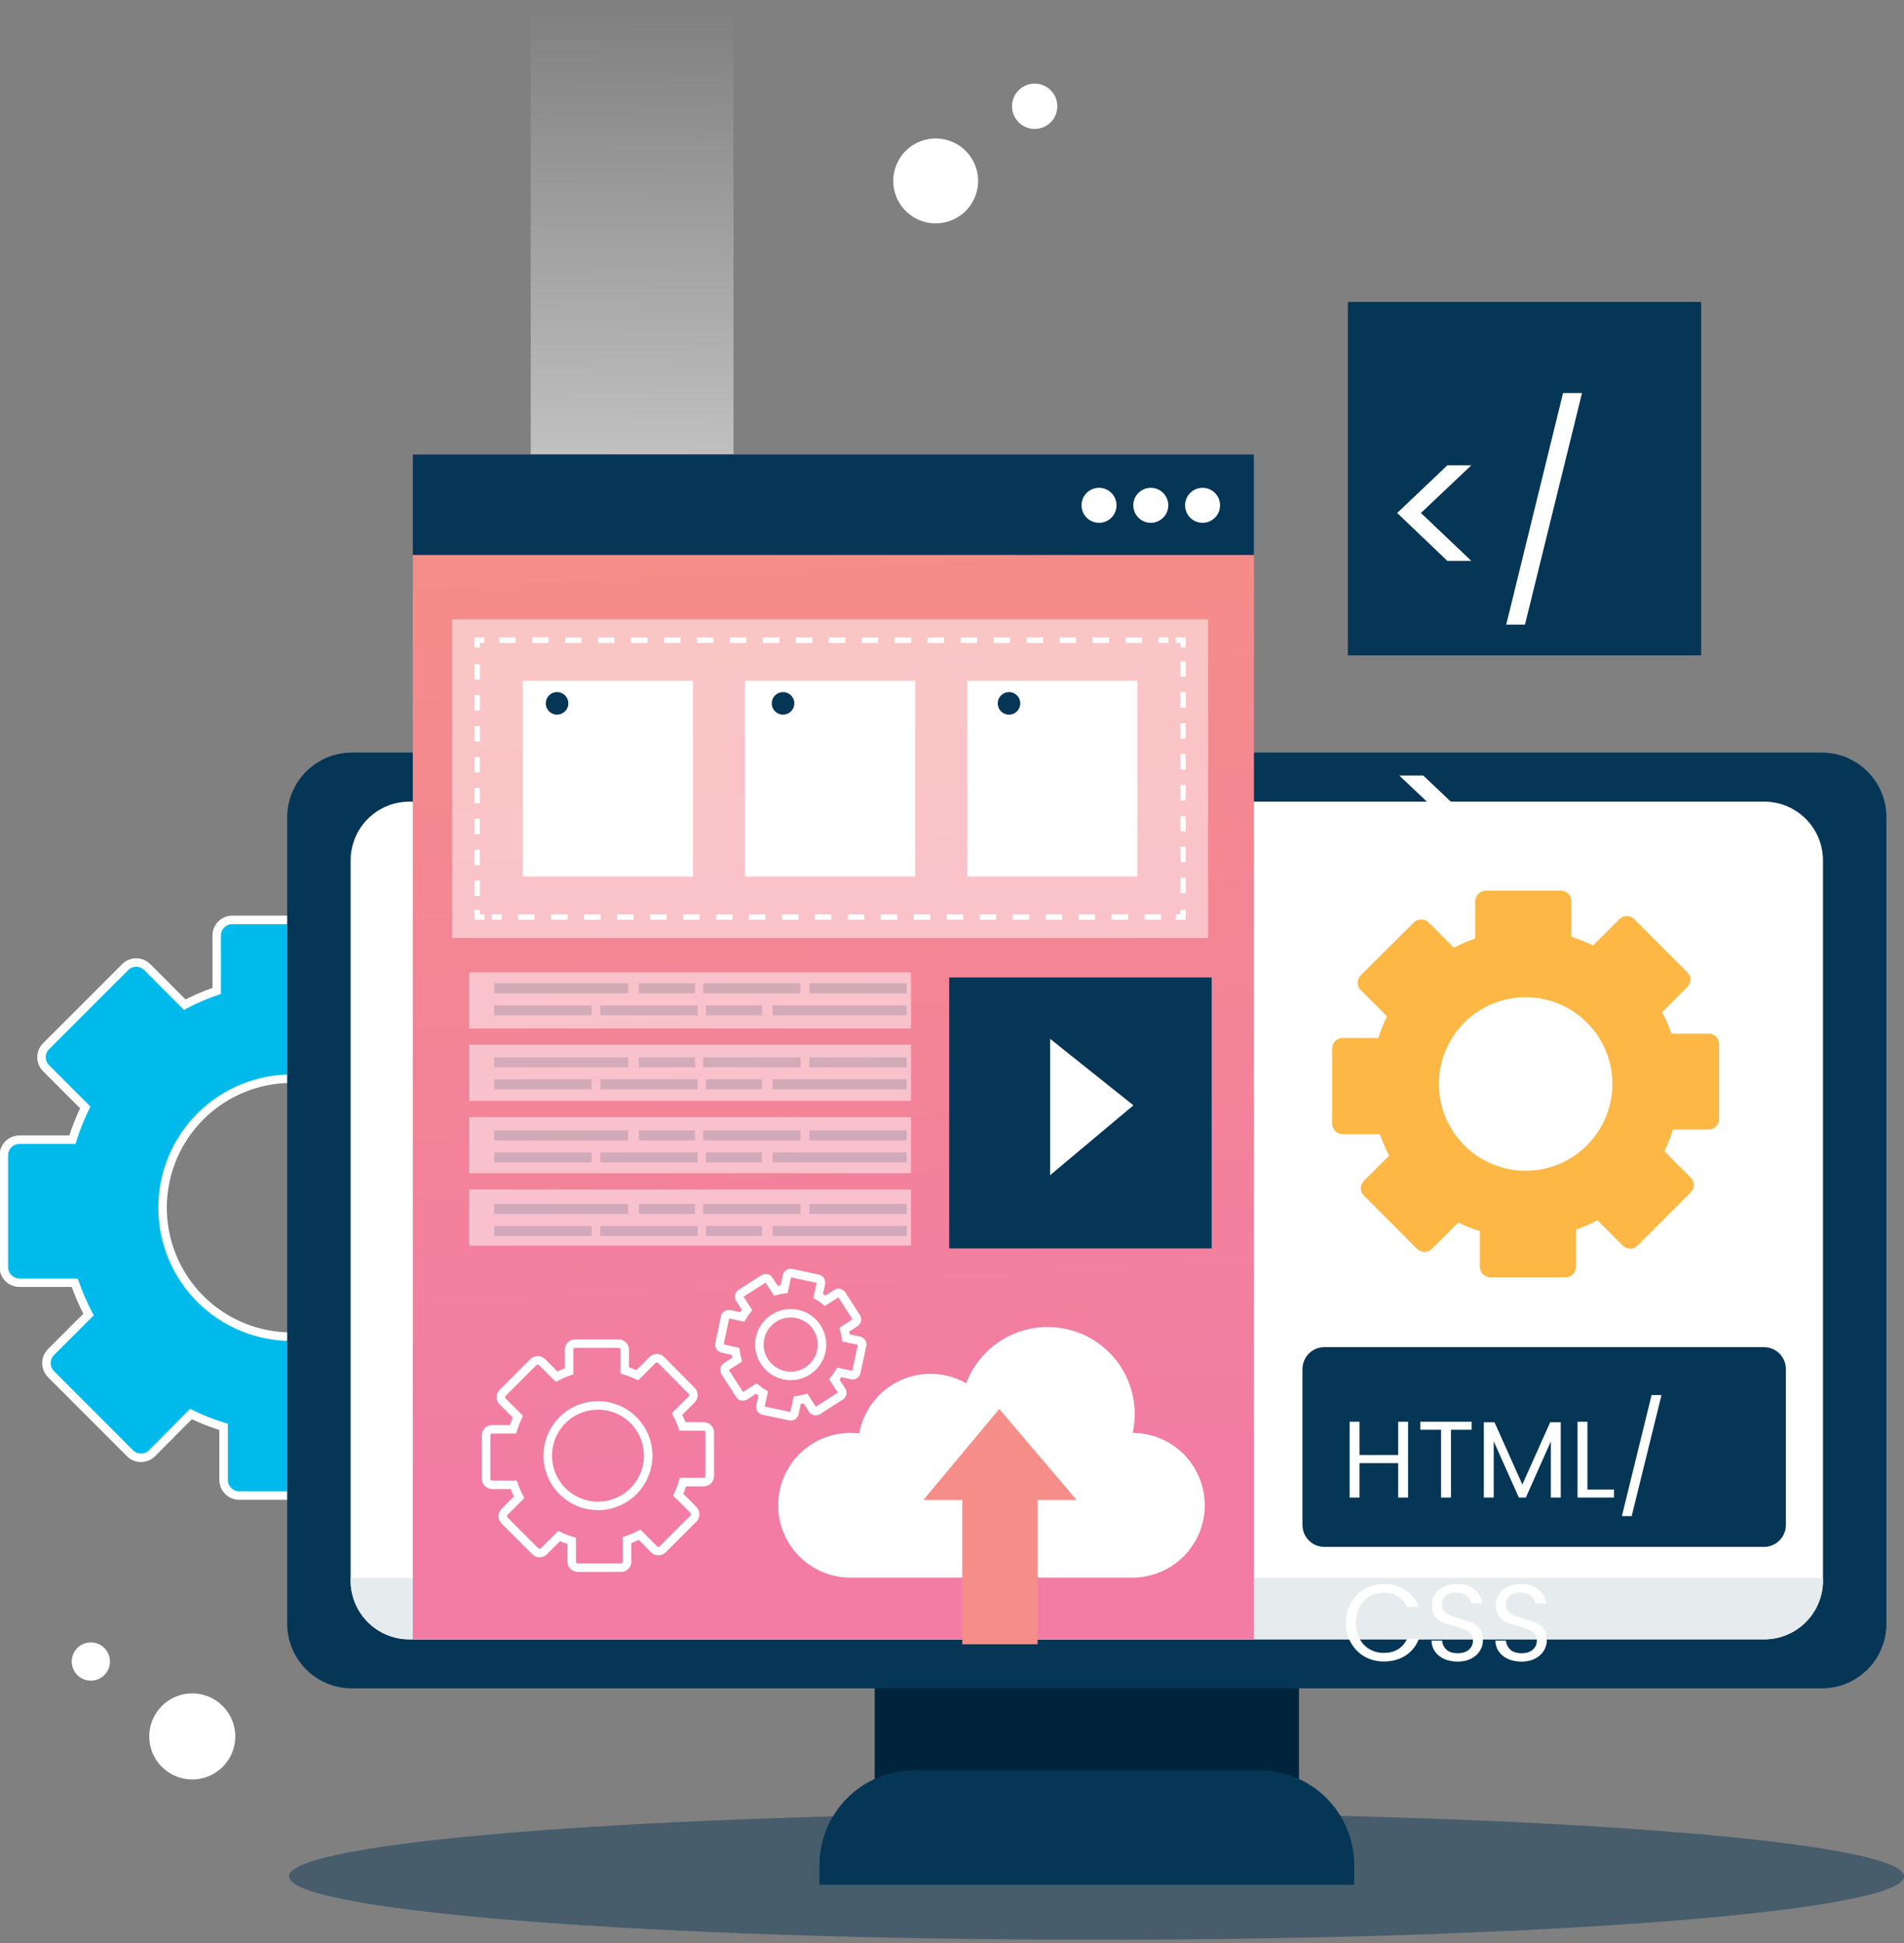 <svg width="350" height="357" viewBox="0 0 350 357" fill="none" xmlns="http://www.w3.org/2000/svg">
<rect x="0" y="0" width="350" height="357" fill="#808080" stroke="none"/>
<g clip-path="url(#clip0_664_668)">
<path opacity="0.46" d="M201.562 356.407C283.542 356.407 350 351.19 350 344.755C350 338.319 283.542 333.102 201.562 333.102C119.583 333.102 53.125 338.319 53.125 344.755C53.125 351.19 119.583 356.407 201.562 356.407Z" fill="#053656"/>
<g style="mix-blend-mode:overlay">
<path style="mix-blend-mode:overlay" d="M134.837 0H97.556V262.239H134.837V0Z" fill="url(#paint0_linear_664_668)"/>
</g>
<g style="mix-blend-mode:overlay">
<path style="mix-blend-mode:overlay" d="M257.44 34.449H220.158V296.687H257.44V34.449Z" fill="url(#paint1_linear_664_668)"/>
</g>
<g style="mix-blend-mode:overlay">
<path style="mix-blend-mode:overlay" d="M151.154 18.238H142.388V280.477H151.154V18.238Z" fill="url(#paint2_linear_664_668)"/>
</g>
<g style="mix-blend-mode:overlay">
<path style="mix-blend-mode:overlay" d="M278.824 58.263H270.058V303.38H278.824V58.263Z" fill="url(#paint3_linear_664_668)"/>
</g>
<g style="mix-blend-mode:overlay">
<path style="mix-blend-mode:overlay" d="M210.597 40.695H201.831V285.812H210.597V40.695Z" fill="url(#paint4_linear_664_668)"/>
</g>
<g style="mix-blend-mode:overlay">
<path style="mix-blend-mode:overlay" d="M328.812 64.34H320.046V309.457H328.812V64.34Z" fill="url(#paint5_linear_664_668)"/>
</g>
<g style="mix-blend-mode:overlay">
<path style="mix-blend-mode:overlay" d="M80.488 50.748H71.722V300.235H80.488V50.748Z" fill="url(#paint6_linear_664_668)"/>
</g>
<path d="M103.596 208.131H93.427C92.727 206.117 91.878 204.157 90.889 202.269L97.788 195.379C98.324 194.84 98.624 194.11 98.624 193.35C98.624 192.59 98.324 191.861 97.788 191.322L83.267 176.792C82.728 176.256 81.998 175.955 81.238 175.955C80.478 175.955 79.749 176.256 79.21 176.792L72.061 183.941C70.143 183.023 68.16 182.249 66.127 181.626V171.886C66.127 171.125 65.825 170.395 65.287 169.857C64.749 169.32 64.019 169.017 63.259 169.017H42.706C41.945 169.017 41.215 169.32 40.677 169.857C40.139 170.395 39.837 171.125 39.837 171.886V182.064C37.816 182.757 35.85 183.602 33.957 184.593L27.067 177.694C26.528 177.158 25.799 176.858 25.039 176.858C24.279 176.858 23.55 177.158 23.011 177.694L8.472 192.224C8.205 192.49 7.994 192.805 7.85 193.153C7.706 193.5 7.632 193.872 7.632 194.248C7.632 194.624 7.706 194.997 7.85 195.344C7.994 195.691 8.205 196.007 8.472 196.272L15.665 203.466C14.732 205.382 13.943 207.366 13.306 209.4H3.575C2.814 209.4 2.084 209.702 1.546 210.24C1.008 210.778 0.706 211.507 0.706 212.268V232.821C0.708 233.58 1.012 234.308 1.549 234.844C2.087 235.38 2.815 235.681 3.575 235.681H13.735C14.437 237.691 15.285 239.647 16.273 241.534L9.374 248.423C8.838 248.963 8.537 249.692 8.537 250.452C8.537 251.212 8.838 251.941 9.374 252.48L23.895 267.011C24.434 267.546 25.164 267.847 25.924 267.847C26.684 267.847 27.413 267.546 27.952 267.011L35.101 259.817C37.039 260.757 39.046 261.546 41.106 262.176V271.916C41.106 272.677 41.408 273.407 41.946 273.945C42.484 274.483 43.214 274.785 43.975 274.785H64.528C65.288 274.785 66.018 274.483 66.556 273.945C67.094 273.407 67.396 272.677 67.396 271.916V261.747C69.408 261.049 71.365 260.201 73.249 259.209L80.148 266.108C80.687 266.644 81.416 266.945 82.176 266.945C82.936 266.945 83.666 266.644 84.205 266.108L98.726 251.587C99.262 251.048 99.563 250.318 99.563 249.558C99.563 248.798 99.262 248.069 98.726 247.53L91.577 240.336C92.514 238.422 93.303 236.438 93.936 234.403H103.677C104.437 234.403 105.167 234.101 105.705 233.563C106.243 233.025 106.545 232.295 106.545 231.534V210.981C106.543 210.599 106.464 210.221 106.314 209.87C106.164 209.519 105.945 209.201 105.67 208.936C105.396 208.67 105.071 208.462 104.715 208.324C104.358 208.186 103.978 208.12 103.596 208.131ZM29.882 221.901C29.882 217.216 31.271 212.635 33.874 208.739C36.476 204.842 40.175 201.805 44.504 200.01C48.832 198.215 53.595 197.744 58.191 198.655C62.787 199.567 67.01 201.82 70.326 205.131C73.641 208.442 75.901 212.661 76.82 217.256C77.738 221.851 77.274 226.614 75.486 230.945C73.698 235.276 70.666 238.98 66.773 241.588C62.881 244.197 58.302 245.593 53.617 245.6C50.502 245.604 47.416 244.995 44.537 243.806C41.657 242.617 39.041 240.872 36.836 238.671C34.632 236.47 32.883 233.856 31.69 230.978C30.497 228.101 29.882 225.016 29.882 221.901Z" fill="#00BAEB" stroke="white" stroke-width="1.56" stroke-miterlimit="10"/>
<path d="M238.781 285.043H160.787V338.231H238.781V285.043Z" fill="#00243B"/>
<path d="M334.881 138.277H64.689C58.12 138.277 52.795 143.602 52.795 150.171V298.323C52.795 304.891 58.12 310.216 64.689 310.216H334.881C341.449 310.216 346.775 304.891 346.775 298.323V150.171C346.775 143.602 341.449 138.277 334.881 138.277Z" fill="#053656"/>
<path d="M324.309 147.294H75.251C69.289 147.294 64.456 152.127 64.456 158.089V290.405C64.456 296.367 69.289 301.2 75.251 301.2H324.309C330.271 301.2 335.104 296.367 335.104 290.405V158.089C335.104 152.127 330.271 147.294 324.309 147.294Z" fill="white"/>
<path d="M64.456 289.914V290.423C64.456 293.286 65.593 296.032 67.618 298.056C69.642 300.08 72.388 301.218 75.251 301.218H324.309C327.172 301.218 329.917 300.08 331.942 298.056C333.966 296.032 335.104 293.286 335.104 290.423V289.931L64.456 289.914Z" fill="#E6EBED"/>
<path d="M167.999 325.274H231.525C236.142 325.274 240.57 327.108 243.834 330.372C247.099 333.637 248.933 338.065 248.933 342.681V346.301H150.636V342.681C150.636 338.072 152.464 333.651 155.718 330.388C158.973 327.125 163.39 325.286 167.999 325.274Z" fill="#053656"/>
<path d="M230.507 83.49H75.886V301.2H230.507V83.49Z" fill="url(#paint7_linear_664_668)"/>
<path d="M312.71 55.475H247.771V120.414H312.71V55.475Z" fill="#053656"/>
<path d="M230.507 83.49H75.886V101.97H230.507V83.49Z" fill="#053656"/>
<path d="M198.811 92.846C198.811 93.482 198.999 94.104 199.353 94.633C199.706 95.162 200.209 95.575 200.796 95.818C201.384 96.061 202.031 96.125 202.655 96.001C203.279 95.877 203.852 95.571 204.302 95.121C204.752 94.671 205.059 94.097 205.183 93.474C205.307 92.85 205.243 92.203 205 91.615C204.756 91.027 204.344 90.525 203.815 90.171C203.286 89.818 202.664 89.629 202.028 89.629C201.174 89.629 200.356 89.968 199.753 90.571C199.149 91.174 198.811 91.993 198.811 92.846Z" fill="white"/>
<path d="M208.327 92.846C208.327 93.482 208.516 94.104 208.869 94.633C209.223 95.162 209.725 95.575 210.313 95.818C210.901 96.061 211.548 96.125 212.172 96.001C212.796 95.877 213.369 95.571 213.819 95.121C214.269 94.671 214.575 94.097 214.699 93.474C214.823 92.85 214.76 92.203 214.516 91.615C214.273 91.027 213.86 90.525 213.331 90.171C212.802 89.818 212.18 89.629 211.544 89.629C210.691 89.629 209.873 89.968 209.269 90.571C208.666 91.174 208.327 91.993 208.327 92.846Z" fill="white"/>
<path d="M217.844 92.846C217.844 93.482 218.032 94.104 218.386 94.633C218.739 95.162 219.242 95.575 219.83 95.818C220.417 96.061 221.064 96.125 221.688 96.001C222.312 95.877 222.886 95.571 223.336 95.121C223.785 94.671 224.092 94.097 224.216 93.474C224.34 92.85 224.276 92.203 224.033 91.615C223.789 91.027 223.377 90.525 222.848 90.171C222.319 89.818 221.697 89.629 221.061 89.629C220.208 89.629 219.389 89.968 218.786 90.571C218.183 91.174 217.844 91.993 217.844 92.846Z" fill="white"/>
<path opacity="0.5" d="M222.071 113.792H83.114V172.342H222.071V113.792Z" fill="white"/>
<path opacity="0.5" d="M167.471 178.659H86.242V188.971H167.471V178.659Z" fill="white"/>
<path opacity="0.5" d="M167.471 191.956H86.242V202.268H167.471V191.956Z" fill="white"/>
<path opacity="0.5" d="M167.471 205.253H86.242V215.565H167.471V205.253Z" fill="white"/>
<path opacity="0.5" d="M167.471 218.55H86.242V228.862H167.471V218.55Z" fill="white"/>
<path d="M314.086 189.91H307.25C306.779 188.556 306.208 187.239 305.543 185.969L310.181 181.331C310.528 180.971 310.722 180.491 310.722 179.991C310.722 179.491 310.528 179.01 310.181 178.65L300.414 168.883C300.052 168.522 299.562 168.32 299.051 168.32C298.54 168.32 298.05 168.522 297.688 168.883L292.854 173.718C291.564 173.091 290.229 172.562 288.859 172.136V165.586C288.859 165.074 288.656 164.583 288.294 164.221C287.932 163.859 287.441 163.656 286.929 163.656H273.114C272.604 163.658 272.115 163.862 271.755 164.224C271.395 164.586 271.193 165.075 271.193 165.586V172.422C269.838 172.891 268.521 173.462 267.252 174.129L262.614 169.491C262.252 169.13 261.762 168.928 261.251 168.928C260.74 168.928 260.25 169.13 259.888 169.491L250.121 179.213C249.77 179.571 249.573 180.052 249.573 180.554C249.573 181.055 249.77 181.536 250.121 181.894L254.956 186.729C254.324 188.016 253.795 189.352 253.374 190.723H246.815C246.303 190.723 245.812 190.926 245.45 191.288C245.088 191.65 244.885 192.141 244.885 192.653V206.459C244.885 206.971 245.088 207.462 245.45 207.824C245.812 208.186 246.303 208.39 246.815 208.39H253.66C254.126 209.746 254.696 211.063 255.367 212.33L250.729 216.968C250.548 217.146 250.405 217.358 250.307 217.592C250.209 217.826 250.158 218.077 250.158 218.331C250.158 218.585 250.209 218.836 250.307 219.07C250.405 219.304 250.548 219.516 250.729 219.694L260.487 229.461C260.851 229.822 261.342 230.025 261.854 230.025C262.367 230.025 262.858 229.822 263.222 229.461L268.056 224.626C269.341 225.259 270.673 225.787 272.042 226.208V232.767C272.044 233.278 272.248 233.766 272.61 234.126C272.972 234.486 273.461 234.689 273.972 234.689H287.787C288.297 234.689 288.787 234.486 289.149 234.126C289.51 233.766 289.715 233.278 289.717 232.767V225.922C291.07 225.456 292.385 224.886 293.649 224.215L298.287 228.853C298.466 229.034 298.678 229.178 298.913 229.276C299.148 229.374 299.4 229.425 299.654 229.425C299.908 229.425 300.16 229.374 300.395 229.276C300.63 229.178 300.843 229.034 301.021 228.853L310.788 219.086C311.149 218.724 311.352 218.234 311.352 217.723C311.352 217.212 311.149 216.722 310.788 216.361L305.954 211.526C306.584 210.238 307.113 208.902 307.536 207.532H314.086C314.596 207.532 315.086 207.33 315.448 206.97C315.809 206.61 316.014 206.121 316.016 205.61V191.84C316.016 191.586 315.966 191.335 315.869 191.101C315.772 190.867 315.63 190.654 315.451 190.475C315.271 190.296 315.059 190.154 314.825 190.057C314.59 189.96 314.339 189.91 314.086 189.91ZM264.508 199.176C264.507 196.023 265.44 192.939 267.191 190.316C268.942 187.693 271.432 185.649 274.346 184.441C277.259 183.233 280.465 182.917 283.558 183.531C286.652 184.146 289.493 185.665 291.723 187.895C293.953 190.125 295.472 192.966 296.087 196.06C296.701 199.153 296.385 202.359 295.177 205.272C293.969 208.186 291.925 210.676 289.302 212.427C286.679 214.178 283.595 215.111 280.441 215.11C276.216 215.11 272.163 213.431 269.175 210.443C266.187 207.455 264.508 203.402 264.508 199.176Z" fill="#FDB745"/>
<path d="M129.413 262.087H125.445C125.177 261.303 124.848 260.541 124.462 259.808L127.143 257.127C127.247 257.023 127.33 256.9 127.386 256.764C127.442 256.629 127.471 256.483 127.471 256.336C127.471 256.189 127.442 256.044 127.386 255.908C127.33 255.772 127.247 255.649 127.143 255.545L121.531 249.88C121.427 249.776 121.304 249.693 121.169 249.637C121.033 249.581 120.887 249.552 120.74 249.552C120.593 249.552 120.448 249.581 120.312 249.637C120.177 249.693 120.053 249.776 119.95 249.88L117.153 252.686C116.406 252.328 115.632 252.029 114.838 251.792V247.994C114.838 247.698 114.72 247.414 114.511 247.205C114.301 246.995 114.017 246.877 113.721 246.877H105.723C105.427 246.877 105.143 246.995 104.933 247.205C104.724 247.414 104.606 247.698 104.606 247.994V251.962C103.819 252.229 103.054 252.558 102.319 252.945L99.638 250.264C99.534 250.16 99.411 250.078 99.275 250.021C99.139 249.965 98.994 249.936 98.847 249.936C98.7 249.936 98.555 249.965 98.419 250.021C98.283 250.078 98.16 250.16 98.056 250.264L92.4 255.921C92.296 256.025 92.213 256.148 92.157 256.284C92.1 256.419 92.071 256.565 92.071 256.712C92.071 256.859 92.1 257.004 92.157 257.14C92.213 257.275 92.296 257.399 92.4 257.502L95.197 260.299C94.842 261.048 94.544 261.822 94.303 262.614H90.514C90.367 262.609 90.22 262.634 90.082 262.686C89.944 262.738 89.818 262.817 89.71 262.919C89.603 263.02 89.517 263.142 89.457 263.277C89.397 263.411 89.365 263.557 89.361 263.704V271.702C89.361 271.998 89.479 272.282 89.689 272.492C89.898 272.701 90.182 272.819 90.478 272.819H94.437C94.711 273.605 95.042 274.37 95.429 275.107L92.748 277.787C92.644 277.891 92.562 278.014 92.505 278.15C92.449 278.286 92.42 278.431 92.42 278.578C92.42 278.725 92.449 278.871 92.505 279.006C92.562 279.142 92.644 279.265 92.748 279.369L98.405 285.026C98.508 285.13 98.632 285.212 98.767 285.269C98.903 285.325 99.049 285.354 99.195 285.354C99.342 285.354 99.488 285.325 99.624 285.269C99.759 285.212 99.883 285.13 99.986 285.026L102.783 282.229C103.531 282.585 104.305 282.884 105.098 283.122V286.92C105.098 287.216 105.215 287.5 105.425 287.71C105.634 287.919 105.919 288.037 106.215 288.037H114.257C114.533 288.013 114.79 287.887 114.978 287.684C115.167 287.481 115.273 287.215 115.276 286.938V282.979C116.058 282.704 116.82 282.372 117.555 281.987L120.236 284.668C120.339 284.772 120.461 284.854 120.596 284.91C120.731 284.967 120.876 284.996 121.022 284.996C121.168 284.996 121.313 284.967 121.448 284.91C121.583 284.854 121.705 284.772 121.808 284.668L127.474 279.012C127.68 278.8 127.795 278.516 127.795 278.221C127.795 277.925 127.68 277.642 127.474 277.43L124.668 274.633C125.024 273.885 125.323 273.112 125.561 272.319H129.359C129.656 272.319 129.94 272.201 130.149 271.991C130.359 271.782 130.476 271.498 130.476 271.201V263.159C130.465 262.88 130.35 262.614 130.153 262.416C129.956 262.217 129.692 262.1 129.413 262.087V262.087ZM100.692 267.448C100.694 265.623 101.237 263.838 102.253 262.321C103.269 260.804 104.712 259.623 106.399 258.926C108.086 258.229 109.943 258.047 111.733 258.405C113.523 258.763 115.167 259.644 116.457 260.936C117.747 262.229 118.624 263.874 118.979 265.665C119.333 267.456 119.148 269.312 118.448 270.998C117.748 272.684 116.563 274.125 115.044 275.138C113.525 276.15 111.74 276.69 109.914 276.688C107.468 276.686 105.122 275.712 103.393 273.981C101.664 272.251 100.692 269.904 100.692 267.457V267.448Z" stroke="white" stroke-width="1.56" stroke-miterlimit="10"/>
<path d="M157.928 246.341L155.515 245.823C155.455 245.309 155.354 244.801 155.211 244.304L157.204 243.017C157.358 242.915 157.465 242.757 157.504 242.576C157.542 242.396 157.508 242.208 157.41 242.052L154.729 237.861C154.68 237.784 154.616 237.718 154.542 237.666C154.467 237.614 154.383 237.578 154.294 237.559C154.205 237.54 154.113 237.538 154.024 237.555C153.934 237.572 153.849 237.606 153.773 237.655L151.691 238.996C151.286 238.664 150.856 238.365 150.404 238.102L150.904 235.797C150.924 235.707 150.926 235.614 150.909 235.524C150.893 235.433 150.859 235.347 150.809 235.27C150.759 235.192 150.695 235.126 150.619 235.074C150.543 235.021 150.458 234.985 150.368 234.966L145.498 233.911C145.408 233.891 145.315 233.89 145.225 233.906C145.134 233.922 145.048 233.956 144.971 234.006C144.894 234.056 144.827 234.121 144.775 234.196C144.723 234.272 144.686 234.357 144.667 234.447L144.149 236.86C143.635 236.924 143.128 237.026 142.629 237.164L141.343 235.18C141.293 235.102 141.23 235.035 141.154 234.982C141.079 234.93 140.994 234.892 140.905 234.872C140.815 234.852 140.722 234.85 140.632 234.866C140.541 234.882 140.455 234.916 140.377 234.966L136.186 237.646C136.033 237.749 135.925 237.907 135.887 238.087C135.849 238.267 135.882 238.456 135.981 238.612L137.321 240.685C136.99 241.089 136.691 241.52 136.428 241.972L134.113 241.471C133.933 241.434 133.746 241.47 133.592 241.57C133.438 241.67 133.33 241.828 133.291 242.007L132.255 246.94C132.217 247.12 132.253 247.307 132.353 247.461C132.454 247.615 132.611 247.723 132.791 247.762L135.203 248.289C135.269 248.802 135.37 249.31 135.507 249.808L133.497 251.104C133.343 251.206 133.236 251.365 133.197 251.545C133.159 251.725 133.193 251.913 133.291 252.069L135.972 256.26C136.022 256.337 136.086 256.404 136.162 256.456C136.237 256.508 136.322 256.544 136.412 256.563C136.502 256.582 136.594 256.584 136.684 256.567C136.774 256.55 136.86 256.516 136.937 256.466L139.01 255.134C139.417 255.463 139.847 255.762 140.297 256.028L139.797 258.342C139.759 258.524 139.795 258.712 139.895 258.868C139.995 259.023 140.152 259.133 140.333 259.174L145.212 260.219C145.392 260.256 145.579 260.221 145.733 260.12C145.887 260.02 145.995 259.863 146.034 259.683L146.561 257.27C147.075 257.209 147.583 257.107 148.08 256.966L149.358 258.959C149.408 259.036 149.473 259.102 149.548 259.154C149.624 259.206 149.709 259.243 149.798 259.262C149.888 259.281 149.98 259.282 150.07 259.266C150.161 259.249 150.247 259.215 150.323 259.165L154.514 256.484C154.591 256.435 154.657 256.371 154.709 256.296C154.761 256.222 154.797 256.137 154.817 256.049C154.836 255.96 154.837 255.868 154.82 255.778C154.804 255.689 154.77 255.604 154.72 255.528L153.38 253.454C153.709 253.045 154.008 252.612 154.273 252.159L156.588 252.659C156.768 252.696 156.955 252.661 157.109 252.56C157.263 252.46 157.371 252.303 157.41 252.123L158.464 247.253C158.495 247.158 158.506 247.057 158.495 246.958C158.484 246.858 158.452 246.762 158.401 246.676C158.351 246.59 158.282 246.516 158.201 246.458C158.119 246.4 158.026 246.36 157.928 246.341V246.341ZM139.725 245.841C139.965 244.728 140.529 243.711 141.346 242.919C142.163 242.127 143.197 241.595 144.317 241.39C145.437 241.185 146.592 241.317 147.636 241.769C148.681 242.221 149.568 242.973 150.186 243.929C150.803 244.885 151.123 246.003 151.105 247.141C151.088 248.28 150.733 249.387 150.085 250.323C149.438 251.26 148.528 251.983 147.47 252.402C146.411 252.821 145.252 252.917 144.14 252.677C142.648 252.356 141.345 251.455 140.517 250.173C139.689 248.891 139.404 247.333 139.725 245.841V245.841Z" stroke="white" stroke-width="1.56" stroke-miterlimit="10"/>
<path d="M324.264 247.521H243.446C241.225 247.521 239.425 249.321 239.425 251.542V280.2C239.425 282.421 241.225 284.222 243.446 284.222H324.264C326.485 284.222 328.285 282.421 328.285 280.2V251.542C328.285 249.321 326.485 247.521 324.264 247.521Z" fill="#053656"/>
<path d="M222.732 179.589H174.486V229.381H222.732V179.589Z" fill="#053656"/>
<path d="M193.038 190.875V215.923L208.346 203.091L193.038 190.875Z" fill="white"/>
<path d="M217.469 167.167V168.508H216.129" stroke="white" stroke-miterlimit="10"/>
<path d="M213.429 168.508H90.406" stroke="white" stroke-miterlimit="10" stroke-dasharray="3.03 3.03"/>
<path d="M89.057 168.508H87.717V167.167" stroke="white" stroke-miterlimit="10"/>
<path d="M87.717 164.639V120.235" stroke="white" stroke-miterlimit="10" stroke-dasharray="2.84 2.84"/>
<path d="M87.717 118.966V117.626H89.057" stroke="white" stroke-miterlimit="10"/>
<path d="M91.756 117.626H214.779" stroke="white" stroke-miterlimit="10" stroke-dasharray="3.03 3.03"/>
<path d="M216.129 117.626H217.469V118.966" stroke="white" stroke-miterlimit="10"/>
<path d="M217.469 121.504V165.908" stroke="white" stroke-miterlimit="10" stroke-dasharray="2.84 2.84"/>
<path d="M258.836 261.22V275.16H257.016V268.84H249.916V275.16H248.096V261.22H249.916V267.34H257.016V261.22H258.836ZM270.523 261.22V262.7H266.723V275.16H264.903V262.7H261.083V261.22H270.523ZM286.904 261.32V275.16H285.084V264.84L280.484 275.16H279.204L274.584 264.82V275.16H272.764V261.32H274.724L279.844 272.76L284.964 261.32H286.904ZM291.81 273.68H296.69V275.16H289.99V261.22H291.81V273.68ZM305.423 256.32L299.943 278.56H298.143L303.603 256.32H305.423ZM247.416 298.18C247.416 296.82 247.722 295.6 248.336 294.52C248.949 293.426 249.782 292.573 250.836 291.96C251.902 291.346 253.082 291.04 254.376 291.04C255.896 291.04 257.222 291.406 258.356 292.14C259.489 292.873 260.316 293.913 260.836 295.26H258.656C258.269 294.42 257.709 293.773 256.976 293.32C256.256 292.866 255.389 292.64 254.376 292.64C253.402 292.64 252.529 292.866 251.756 293.32C250.982 293.773 250.376 294.42 249.936 295.26C249.496 296.086 249.276 297.06 249.276 298.18C249.276 299.286 249.496 300.26 249.936 301.1C250.376 301.926 250.982 302.566 251.756 303.02C252.529 303.473 253.402 303.7 254.376 303.7C255.389 303.7 256.256 303.48 256.976 303.04C257.709 302.586 258.269 301.94 258.656 301.1H260.836C260.316 302.433 259.489 303.466 258.356 304.2C257.222 304.92 255.896 305.28 254.376 305.28C253.082 305.28 251.902 304.98 250.836 304.38C249.782 303.766 248.949 302.92 248.336 301.84C247.722 300.76 247.416 299.54 247.416 298.18ZM267.965 305.3C267.045 305.3 266.218 305.14 265.485 304.82C264.765 304.486 264.198 304.033 263.785 303.46C263.372 302.873 263.158 302.2 263.145 301.44H265.085C265.152 302.093 265.418 302.646 265.885 303.1C266.365 303.54 267.058 303.76 267.965 303.76C268.832 303.76 269.512 303.546 270.005 303.12C270.512 302.68 270.765 302.12 270.765 301.44C270.765 300.906 270.618 300.473 270.325 300.14C270.032 299.806 269.665 299.553 269.225 299.38C268.785 299.206 268.192 299.02 267.445 298.82C266.525 298.58 265.785 298.34 265.225 298.1C264.678 297.86 264.205 297.486 263.805 296.98C263.418 296.46 263.225 295.766 263.225 294.9C263.225 294.14 263.418 293.466 263.805 292.88C264.192 292.293 264.732 291.84 265.425 291.52C266.132 291.2 266.938 291.04 267.845 291.04C269.152 291.04 270.218 291.366 271.045 292.02C271.885 292.673 272.358 293.54 272.465 294.62H270.465C270.398 294.086 270.118 293.62 269.625 293.22C269.132 292.806 268.478 292.6 267.665 292.6C266.905 292.6 266.285 292.8 265.805 293.2C265.325 293.586 265.085 294.133 265.085 294.84C265.085 295.346 265.225 295.76 265.505 296.08C265.798 296.4 266.152 296.646 266.565 296.82C266.992 296.98 267.585 297.166 268.345 297.38C269.265 297.633 270.005 297.886 270.565 298.14C271.125 298.38 271.605 298.76 272.005 299.28C272.405 299.786 272.605 300.48 272.605 301.36C272.605 302.04 272.425 302.68 272.065 303.28C271.705 303.88 271.172 304.366 270.465 304.74C269.758 305.113 268.925 305.3 267.965 305.3ZM279.703 305.3C278.783 305.3 277.956 305.14 277.223 304.82C276.503 304.486 275.936 304.033 275.523 303.46C275.11 302.873 274.896 302.2 274.883 301.44H276.823C276.89 302.093 277.156 302.646 277.623 303.1C278.103 303.54 278.796 303.76 279.703 303.76C280.57 303.76 281.25 303.546 281.743 303.12C282.25 302.68 282.503 302.12 282.503 301.44C282.503 300.906 282.356 300.473 282.063 300.14C281.77 299.806 281.403 299.553 280.963 299.38C280.523 299.206 279.93 299.02 279.183 298.82C278.263 298.58 277.523 298.34 276.963 298.1C276.416 297.86 275.943 297.486 275.543 296.98C275.156 296.46 274.963 295.766 274.963 294.9C274.963 294.14 275.156 293.466 275.543 292.88C275.93 292.293 276.47 291.84 277.163 291.52C277.87 291.2 278.676 291.04 279.583 291.04C280.89 291.04 281.956 291.366 282.783 292.02C283.623 292.673 284.096 293.54 284.203 294.62H282.203C282.136 294.086 281.856 293.62 281.363 293.22C280.87 292.806 280.216 292.6 279.403 292.6C278.643 292.6 278.023 292.8 277.543 293.2C277.063 293.586 276.823 294.133 276.823 294.84C276.823 295.346 276.963 295.76 277.243 296.08C277.536 296.4 277.89 296.646 278.303 296.82C278.73 296.98 279.323 297.166 280.083 297.38C281.003 297.633 281.743 297.886 282.303 298.14C282.863 298.38 283.343 298.76 283.743 299.28C284.143 299.786 284.343 300.48 284.343 301.36C284.343 302.04 284.163 302.68 283.803 303.28C283.443 303.88 282.91 304.366 282.203 304.74C281.496 305.113 280.663 305.3 279.703 305.3Z" fill="white"/>
<path d="M266.062 103.057L256.839 94.254L266.062 85.491H270.463L261.201 94.254L270.463 103.057H266.062ZM290.811 72.211L280.325 114.767H276.88L287.328 72.211H290.811ZM257.221 142.491H261.622L270.884 151.254L261.622 160.057H257.221L266.483 151.254L257.221 142.491Z" fill="white"/>
<path d="M208.211 263.275C209.084 259.325 208.428 255.191 206.377 251.705C204.325 248.219 201.029 245.639 197.152 244.484C193.276 243.329 189.105 243.685 185.48 245.48C181.855 247.276 179.045 250.377 177.614 254.16C175.765 253.109 173.69 252.517 171.565 252.433C169.44 252.35 167.326 252.777 165.4 253.68C163.474 254.582 161.793 255.934 160.497 257.62C159.202 259.307 158.33 261.28 157.954 263.374C157.42 263.309 156.883 263.276 156.346 263.275C152.819 263.275 149.437 264.676 146.943 267.17C144.45 269.663 143.049 273.046 143.049 276.572C143.049 280.099 144.45 283.481 146.943 285.974C149.437 288.468 152.819 289.869 156.346 289.869H208.13C211.657 289.879 215.043 288.487 217.543 286C220.044 283.513 221.454 280.134 221.463 276.608C221.473 273.081 220.081 269.695 217.594 267.195C215.107 264.695 211.728 263.285 208.202 263.275H208.211Z" fill="white"/>
<path d="M197.899 275.598L183.69 258.879L169.741 275.598H176.89V302.112H190.741V275.598H197.899Z" fill="url(#paint8_linear_664_668)"/>
<path d="M127.393 125.087H96.107V161.055H127.393V125.087Z" fill="white"/>
<path d="M168.231 125.087H136.945V161.055H168.231V125.087Z" fill="white"/>
<path d="M209.078 125.087H177.793V161.055H209.078V125.087Z" fill="white"/>
<g opacity="0.41">
<path opacity="0.41" d="M115.482 180.67H90.845V182.511H115.482V180.67Z" fill="#053656"/>
<path opacity="0.41" d="M127.751 180.67H117.447V182.511H127.751V180.67Z" fill="#053656"/>
<path opacity="0.41" d="M147.16 180.67H129.261V182.511H147.16V180.67Z" fill="#053656"/>
<path opacity="0.41" d="M166.668 180.67H148.769V182.511H166.668V180.67Z" fill="#053656"/>
</g>
<g opacity="0.41">
<path opacity="0.41" d="M142.03 186.559H166.667V184.718H142.03V186.559Z" fill="#053656"/>
<path opacity="0.41" d="M129.77 186.559H140.073V184.718H129.77V186.559Z" fill="#053656"/>
<path opacity="0.41" d="M110.352 186.559H128.251V184.718H110.352V186.559Z" fill="#053656"/>
<path opacity="0.41" d="M90.854 186.559H108.753V184.718H90.854V186.559Z" fill="#053656"/>
</g>
<g opacity="0.41">
<path opacity="0.41" d="M115.482 194.262H90.845V196.103H115.482V194.262Z" fill="#053656"/>
<path opacity="0.41" d="M127.751 194.262H117.447V196.103H127.751V194.262Z" fill="#053656"/>
<path opacity="0.41" d="M147.16 194.262H129.261V196.103H147.16V194.262Z" fill="#053656"/>
<path opacity="0.41" d="M166.668 194.262H148.769V196.103H166.668V194.262Z" fill="#053656"/>
</g>
<g opacity="0.41">
<path opacity="0.41" d="M142.03 200.15H166.667V198.31H142.03V200.15Z" fill="#053656"/>
<path opacity="0.41" d="M129.77 200.15H140.073V198.31H129.77V200.15Z" fill="#053656"/>
<path opacity="0.41" d="M110.352 200.15H128.251V198.31H110.352V200.15Z" fill="#053656"/>
<path opacity="0.41" d="M90.854 200.15H108.753V198.31H90.854V200.15Z" fill="#053656"/>
</g>
<g opacity="0.41">
<path opacity="0.41" d="M115.482 207.693H90.845V209.534H115.482V207.693Z" fill="#053656"/>
<path opacity="0.41" d="M127.751 207.693H117.447V209.534H127.751V207.693Z" fill="#053656"/>
<path opacity="0.41" d="M147.16 207.693H129.261V209.534H147.16V207.693Z" fill="#053656"/>
<path opacity="0.41" d="M166.668 207.693H148.769V209.534H166.668V207.693Z" fill="#053656"/>
</g>
<g opacity="0.41">
<path opacity="0.41" d="M142.03 213.582H166.667V211.741H142.03V213.582Z" fill="#053656"/>
<path opacity="0.41" d="M129.77 213.582H140.073V211.741H129.77V213.582Z" fill="#053656"/>
<path opacity="0.41" d="M110.352 213.582H128.251V211.741H110.352V213.582Z" fill="#053656"/>
<path opacity="0.41" d="M90.854 213.582H108.753V211.741H90.854V213.582Z" fill="#053656"/>
</g>
<g opacity="0.41">
<path opacity="0.41" d="M115.482 221.204H90.845V223.045H115.482V221.204Z" fill="#053656"/>
<path opacity="0.41" d="M127.751 221.204H117.447V223.045H127.751V221.204Z" fill="#053656"/>
<path opacity="0.41" d="M147.16 221.204H129.261V223.045H147.16V221.204Z" fill="#053656"/>
<path opacity="0.41" d="M166.668 221.204H148.769V223.045H166.668V221.204Z" fill="#053656"/>
</g>
<g opacity="0.41">
<path opacity="0.41" d="M142.03 227.093H166.667V225.252H142.03V227.093Z" fill="#053656"/>
<path opacity="0.41" d="M129.77 227.093H140.073V225.252H129.77V227.093Z" fill="#053656"/>
<path opacity="0.41" d="M110.352 227.093H128.251V225.252H110.352V227.093Z" fill="#053656"/>
<path opacity="0.41" d="M90.854 227.093H108.753V225.252H90.854V227.093Z" fill="#053656"/>
</g>
<path d="M100.325 129.225C100.323 129.636 100.444 130.038 100.671 130.38C100.898 130.722 101.222 130.989 101.601 131.147C101.98 131.305 102.398 131.347 102.801 131.268C103.204 131.188 103.574 130.99 103.864 130.7C104.155 130.409 104.352 130.039 104.432 129.636C104.512 129.233 104.47 128.816 104.312 128.436C104.154 128.057 103.887 127.733 103.545 127.506C103.202 127.279 102.8 127.159 102.389 127.161C101.842 127.161 101.317 127.378 100.93 127.765C100.543 128.152 100.325 128.677 100.325 129.225Z" fill="#053656"/>
<path d="M141.869 129.225C141.867 129.636 141.988 130.038 142.215 130.38C142.442 130.722 142.766 130.989 143.145 131.147C143.524 131.305 143.942 131.347 144.345 131.268C144.748 131.188 145.118 130.99 145.408 130.7C145.699 130.409 145.896 130.039 145.976 129.636C146.056 129.233 146.014 128.816 145.856 128.436C145.698 128.057 145.431 127.733 145.089 127.506C144.746 127.279 144.344 127.159 143.933 127.161C143.386 127.161 142.861 127.378 142.474 127.765C142.087 128.152 141.869 128.677 141.869 129.225Z" fill="#053656"/>
<path d="M183.404 129.225C183.403 129.635 183.523 130.037 183.749 130.379C183.976 130.721 184.299 130.988 184.678 131.147C185.057 131.305 185.474 131.347 185.876 131.268C186.279 131.189 186.649 130.993 186.94 130.703C187.231 130.413 187.429 130.044 187.51 129.642C187.591 129.239 187.55 128.822 187.394 128.443C187.237 128.063 186.971 127.739 186.63 127.511C186.289 127.282 185.888 127.161 185.477 127.161C184.929 127.161 184.403 127.378 184.015 127.765C183.626 128.152 183.407 128.677 183.404 129.225Z" fill="#053656"/>
<path d="M35.342 326.954C39.71 326.954 43.251 323.413 43.251 319.045C43.251 314.677 39.71 311.137 35.342 311.137C30.974 311.137 27.434 314.677 27.434 319.045C27.434 323.413 30.974 326.954 35.342 326.954Z" fill="white"/>
<path d="M16.701 308.796C18.641 308.796 20.213 307.223 20.213 305.284C20.213 303.344 18.641 301.772 16.701 301.772C14.762 301.772 13.19 303.344 13.19 305.284C13.19 307.223 14.762 308.796 16.701 308.796Z" fill="white"/>
<path d="M179.091 36.496C180.888 32.581 179.171 27.95 175.256 26.152C171.34 24.354 166.709 26.071 164.911 29.987C163.114 33.902 164.83 38.534 168.746 40.331C172.662 42.129 177.293 40.412 179.091 36.496Z" fill="white"/>
<path d="M190.195 23.689C192.495 23.689 194.36 21.825 194.36 19.525C194.36 17.226 192.495 15.361 190.195 15.361C187.896 15.361 186.031 17.226 186.031 19.525C186.031 21.825 187.896 23.689 190.195 23.689Z" fill="white"/>
</g>
<defs>
<linearGradient id="paint0_linear_664_668" x1="115.893" y1="163.37" x2="117.412" y2="1.51" gradientUnits="userSpaceOnUse">
<stop stop-color="white"/>
<stop offset="1" stop-color="white" stop-opacity="0"/>
</linearGradient>
<linearGradient id="paint1_linear_664_668" x1="10170.2" y1="58086.2" x2="13292.7" y2="10788.9" gradientUnits="userSpaceOnUse">
<stop stop-color="white"/>
<stop offset="1" stop-color="white" stop-opacity="0"/>
</linearGradient>
<linearGradient id="paint2_linear_664_668" x1="1579.27" y1="53305.1" x2="13940.1" y2="9322.78" gradientUnits="userSpaceOnUse">
<stop stop-color="white"/>
<stop offset="1" stop-color="white" stop-opacity="0"/>
</linearGradient>
<linearGradient id="paint3_linear_664_668" x1="2959.57" y1="57918.1" x2="13097.8" y2="19103.5" gradientUnits="userSpaceOnUse">
<stop stop-color="white"/>
<stop offset="1" stop-color="white" stop-opacity="0"/>
</linearGradient>
<linearGradient id="paint4_linear_664_668" x1="2222.03" y1="53084" x2="12416.2" y2="14300.8" gradientUnits="userSpaceOnUse">
<stop stop-color="white"/>
<stop offset="1" stop-color="white" stop-opacity="0"/>
</linearGradient>
<linearGradient id="paint5_linear_664_668" x1="3499.84" y1="59591" x2="13694" y2="20807.8" gradientUnits="userSpaceOnUse">
<stop stop-color="white"/>
<stop offset="1" stop-color="white" stop-opacity="0"/>
</linearGradient>
<linearGradient id="paint6_linear_664_668" x1="815.455" y1="57604.9" x2="11491.7" y2="17490.9" gradientUnits="userSpaceOnUse">
<stop stop-color="white"/>
<stop offset="1" stop-color="white" stop-opacity="0"/>
</linearGradient>
<linearGradient id="paint7_linear_664_668" x1="157.177" y1="271.38" x2="148.518" y2="99.441" gradientUnits="userSpaceOnUse">
<stop stop-color="#F27CA4"/>
<stop offset="1" stop-color="#F58D88"/>
</linearGradient>
<linearGradient id="paint8_linear_664_668" x1="5956.14" y1="13795.1" x2="5993.22" y2="13233.1" gradientUnits="userSpaceOnUse">
<stop stop-color="#F27CA4"/>
<stop offset="1" stop-color="#F58D88"/>
</linearGradient>
<clipPath id="clip0_664_668">
<rect width="350" height="356.398" fill="white"/>
</clipPath>
</defs>
</svg>
